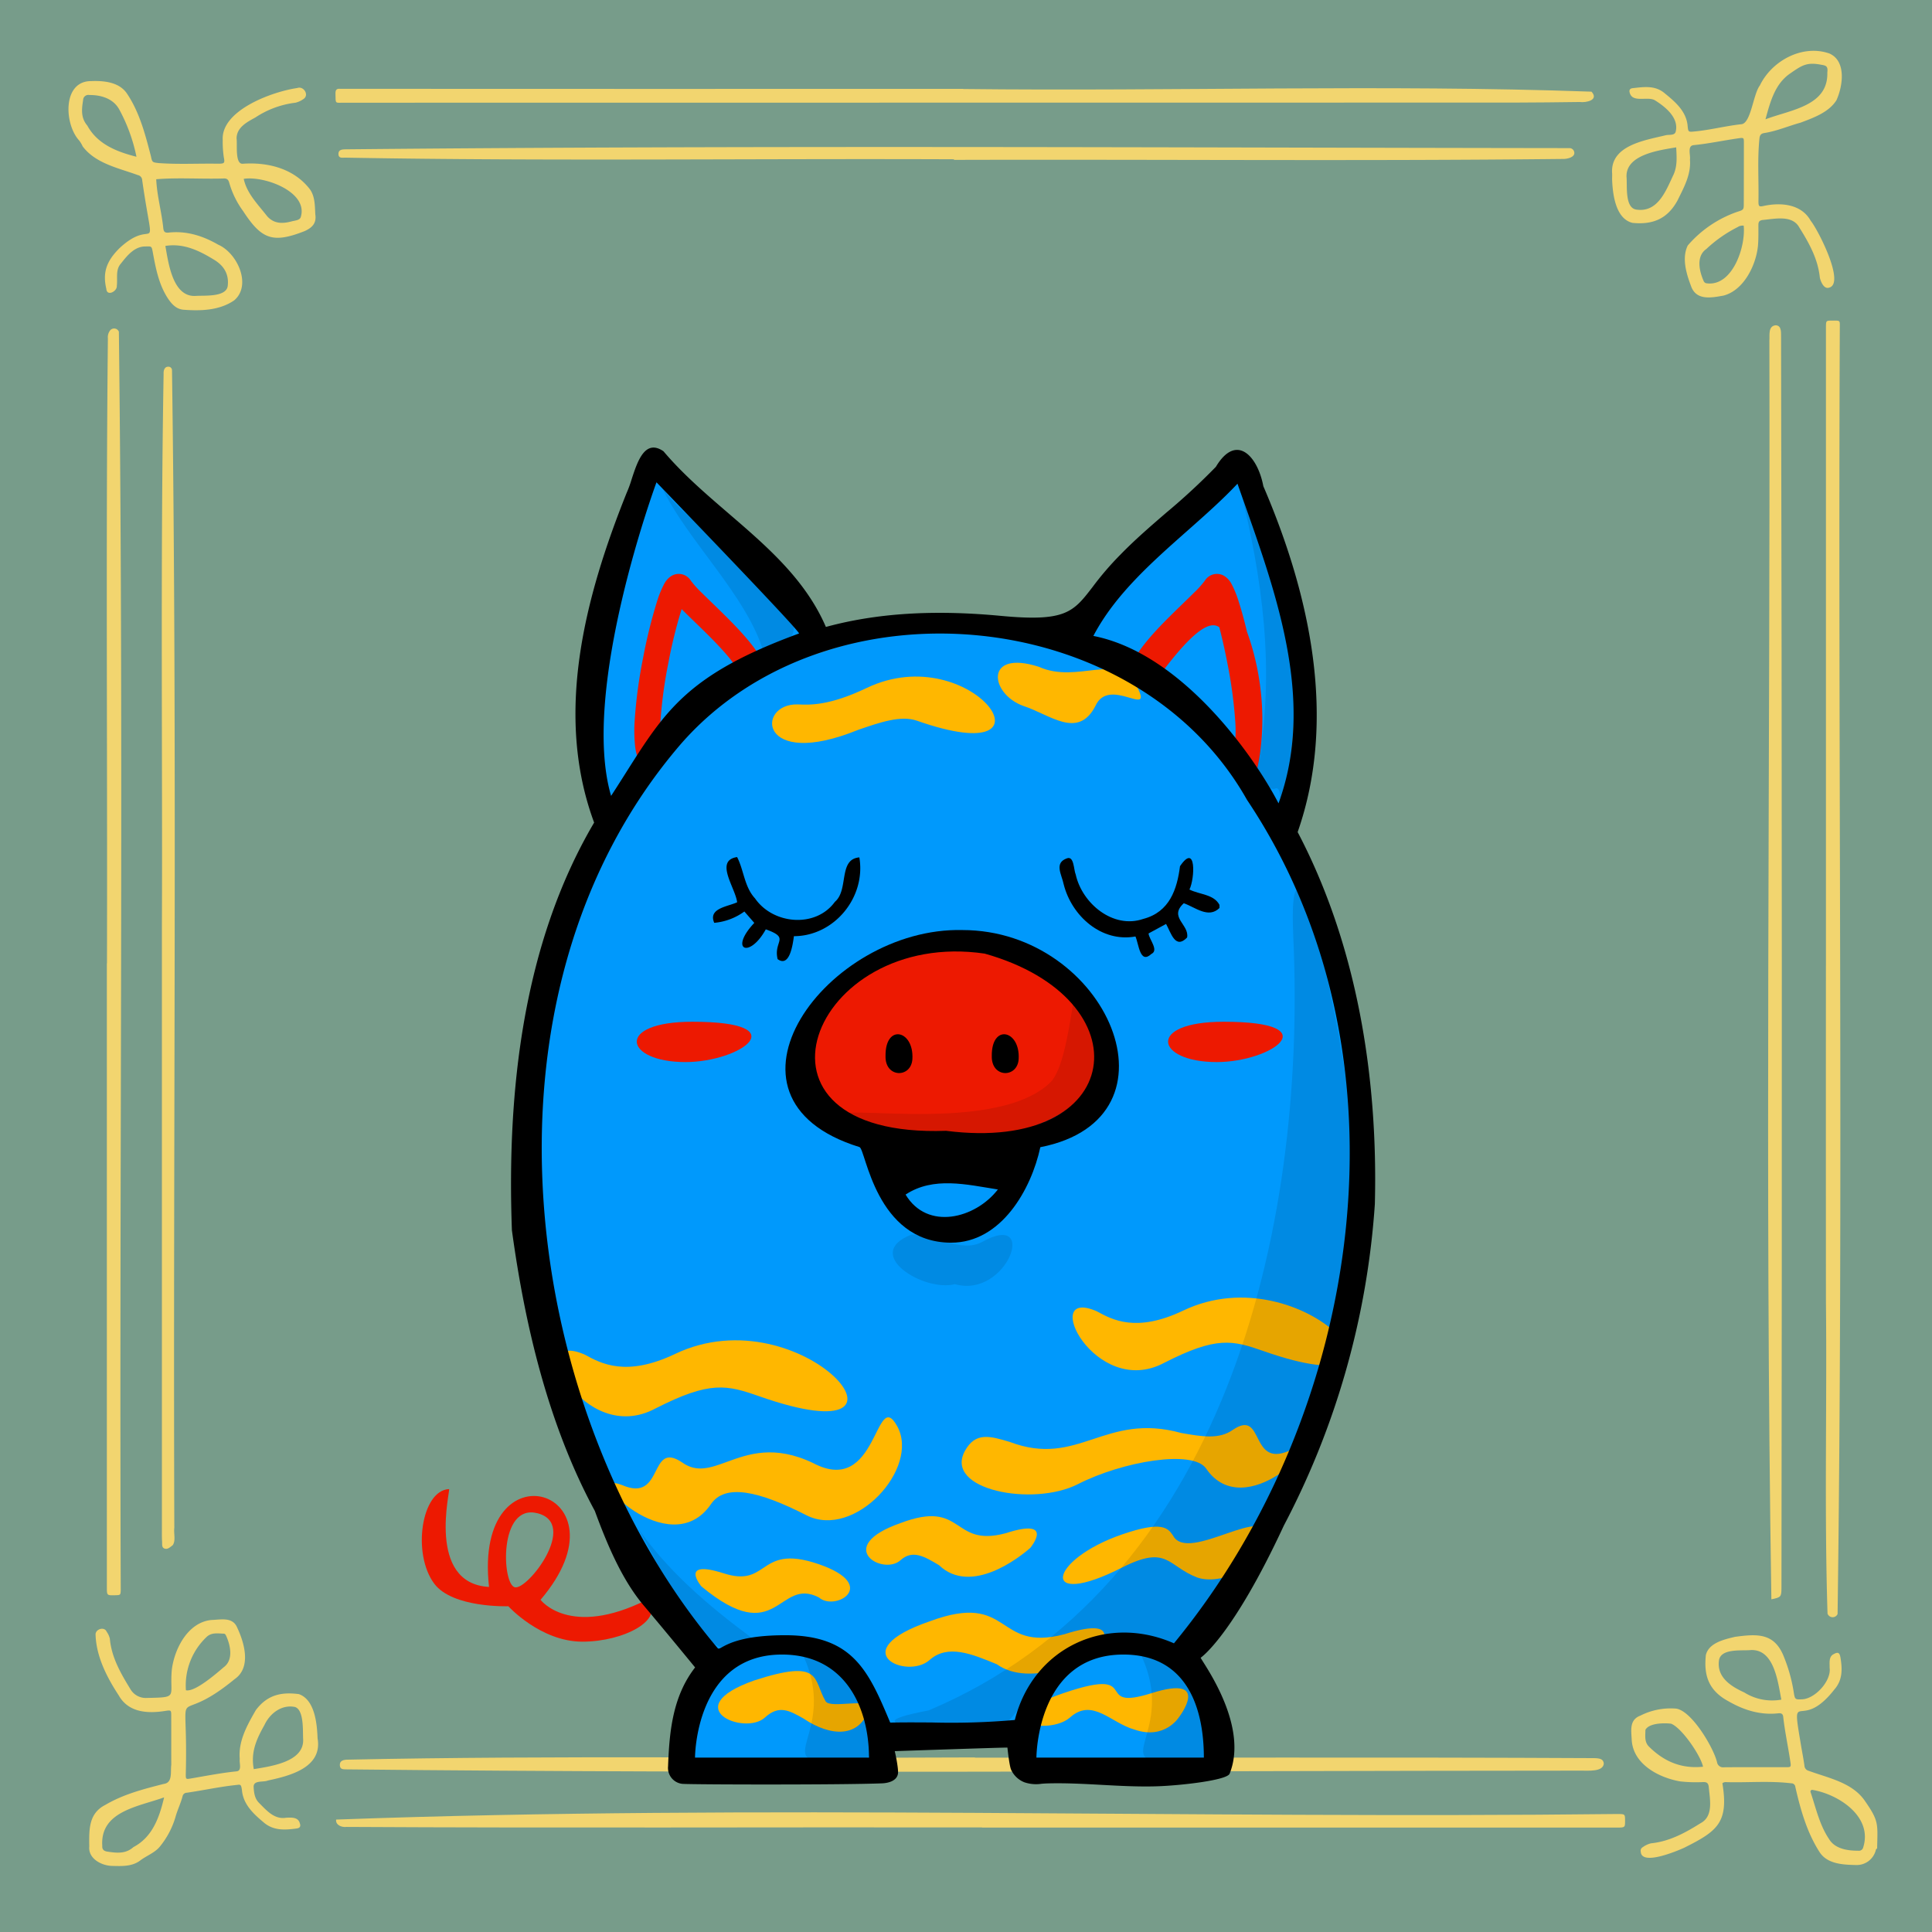 <svg width="600" height="600" viewBox="0 0 600 600" xmlns="http://www.w3.org/2000/svg" xmlns:xlink="http://www.w3.org/1999/xlink">
  <path d="M600,0H0V600H600Z" style="fill: #779C8A"/>
  <g>
    <path d="M582.96,574.083c-.379.102-.379.434-.478.731a6.119,6.119,0,0,1-6.121,4.386c-3.94-.093-8.814-.273-11.239-3.959-3.939-6.088-5.963-13.247-7.562-20.283a1.221,1.221,0,0,0-1.27-1.136c-6.645-.81-13.418-.179-20.113-.362a1.652,1.652,0,0,0-1.27.342c1.977,12.204-1.485,14.852-11.899,20.05-2.427,1.094-13.254,5.625-13.451,1.217a1.246,1.246,0,0,1,.632-1.418,7.216,7.216,0,0,1,2.563-1.196c5.726-.575,10.628-3.269,15.37-6.241,4.11-2.174,2.883-7.457,2.539-11.336-.153-1.154-.616-1.453-1.687-1.441a45.21,45.21,0,0,1-7.182-.207c-6.669-1.162-14.589-5.347-15.043-12.823-.144-3.021-.802-6.283,2.666-7.595a20.826,20.826,0,0,1,11.132-2.185c4.805.678,11.545,11.996,12.687,16.603a1.886,1.886,0,0,0,.25.709,1.92,1.92,0,0,0,.505.557,1.915,1.915,0,0,0,1.433.347c6.394-.059,12.789-.012,19.184-.022,1.58-.002,1.655-.047,1.412-1.647-.68-4.65-1.694-9.256-2.213-13.928-.088-.942-.53-1.222-1.394-1.179-5.602.655-10.733-.921-15.549-3.684-6.572-3.504-7.704-8.457-7.092-14.366.869-3.798,5.713-4.885,9.017-5.674,7.158-.98,12.461-1.247,15.357,6.542a49.553,49.553,0,0,1,2.946,10.828c.326,2.036.461,2.129,2.419,2.026,4.071-.027,9.295-5.707,8.698-9.816.041-1.398-.326-3.317,1.121-4.145,1.409-.813,1.975-.647,2.25,1.023.581,3.528.697,6.958-1.939,9.936-10.439,13.344-13.396-.883-10.53,16.011.396,2.518.908,5.018,1.271,7.541a1.75,1.75,0,0,0,1.376,1.67c6.023,2.216,13.295,3.568,17.248,9.1C583.581,565.608,583.115,566.272,582.96,574.083Zm-29.75-46.247c-1.071-5.491-2.203-15.799-9.553-15.386-2.88.258-9.411-.611-9.836,3.358-.626,5.199,3.833,7.944,7.896,9.808A16.274,16.274,0,0,0,553.21,527.836Zm9.485,28.003c-.52.255-.461.548-.398.744,1.672,4.968,2.776,10.175,5.745,14.572,1.86,3.079,5.83,3.616,9.102,3.601a1.332,1.332,0,0,0,1.47-.96C581.73,564.146,570.879,557.137,562.695,555.839Zm-33.8-7.169c-.732-3.506-6.651-12.138-9.944-13.368-2.193-.252-6.788-.219-7.952,1.912-.01,1.816-.377,3.742,1.101,5.21C516.683,546.978,522.086,549.38,528.895,548.67Z" style="fill: #F2D56F"/>
    <path d="M567.062,299.88q.003-99.198.002-198.396c.031-1.909.032-1.92,1.994-1.921,2.579-.001,2.311-.125,2.311,2.342-.596,133.073,1.126,266.395-.69,399.349a1.681,1.681,0,0,1-3.124-.15c-1.017-32.175-.145-64.608-.492-96.869q-.037-52.177-.006-104.355Z" style="fill: #F2D56F"/>
    <path d="M33.222,299.151c.17-64.685-.383-129.378.283-194.059a3.45,3.45,0,0,1,.685-2.47,1.592,1.592,0,0,1,2.73.399c1.554,130.067.098,260.507.578,390.695-.054,1.663-.062,1.663-1.798,1.702-2.5.057-2.511.057-2.511-2.444q-.009-96.912-.003-193.823Z" style="fill: #F2D56F"/>
    <path d="M299.179,27.642c64.924.748,130.43-1.471,195.078.824,2.384,2.616-1.629,3.483-3.716,3.211-6.713.073-13.426.18-20.139.181q-181.796.035-363.591.04c-2.832 0-2.557.453-2.628-2.761-.025-1.089.232-1.683,1.45-1.553q96.762.05,193.546.011Z" style="fill: #F2D56F"/>
    <path d="M302.789,545.852c64.115.074,128.231-.18,192.346.151,2.077.04,2.804.463,2.941,1.693-.224,2.659-4.931,2.16-7.09,2.193-127.82.06-255.678.952-383.481-.395-.806-.044-1.879.109-1.96-1.219-.066-1.085.491-1.677,2.041-1.791,65.034-1.376,130.144-.344,195.203-.7Z" style="fill: #F2D56F"/>
    <path d="M304.959,567.522c-65.796-.099-131.593.217-197.387-.156-1.42.184-3.387-.545-3.189-2.282,130.88-4.788,265.902-.188,398.138-1.732,2.153.033,2.152.035,2.157,2.074.005,2.135.005,2.145-2.571,2.146q-98.574.004-197.148.003Z" style="fill: #F2D56F"/>
    <path d="M50.282,287.308c.22-49.148-.489-112.941.53-171.171-.067-1.011.241-2.313,1.511-2.253a1.098,1.098,0,0,1,1.095,1.065c1.654,119.814.314,239.703.717,359.542-.235,1.764.519,3.909-.497,5.39-.761.537-1.514,1.398-2.543,1.04-.926-.323-.699-1.357-.751-2.105-.094-1.353-.06-2.716-.06-4.075C50.281,415.572,50.282,356.403,50.282,287.308Z" style="fill: #F2D56F"/>
    <path d="M550.116,496.682c-2.039-129.965-.316-260.658-.619-390.861.137-1.758-.457-4.49,1.899-4.807,2.128.027,1.652,2.677,1.733,4.093q.402,193.586.121,387.17,0,.48-.004.959C553.225,495.919,553.081,496.078,550.116,496.682Z" style="fill: #F2D56F"/>
    <path d="M296.259,49.466c-62.998-.262-126.01.624-188.999-.508-.865-.018-2.156.343-2.148-1.173.006-1.33,1.159-1.375,2.104-1.41,126.696-1.244,253.447-.533,380.147-.378a1.503,1.503,0,0,1,1.532,1.247c.348,1.687-2.458,2.182-3.633,2.119-62.995.689-126.003.103-189.003.287Z" style="fill: #F2D56F"/>
    <path d="M500.655,55.768c0-1.055.043-1.539-.006-2.014-.518-8.674,10.315-10.198,16.741-11.773,1.048-.207,2.581.136,2.985-.993,1.17-4.361-3.213-7.856-6.52-9.9-2.399-1.254-7.2,1.09-7.812-2.664-.047-.77.485-.99,1.043-1.05,3.49-.375,7-.958,10.017,1.693,3.262,2.637,6.659,5.612,7.011,10.109.177,1.901.302,1.825,2.228,1.642,4.855-.462,9.585-1.709,14.428-2.238,3.006-.199,3.7-9.37,5.76-12.024,3.761-7.765,13.294-12.859,21.626-9.937,5.289,2.364,4.175,10.099,2.167,14.506-2.368,3.766-7.112,5.448-11.134,6.966-3.768,1.029-7.378,2.619-11.263,3.224-1.077.168-1.417.695-1.52,1.731-.658,6.431-.177,12.938-.305,19.399.007,1.688.137,1.85,1.788,1.477,5.327-1.107,11.565-.525,14.442,4.643,2.234,2.708,10.823,19.485,5.712,20.767-1.614.554-2.602-1.879-2.874-3.096-.582-5.816-3.352-10.766-6.364-15.569-2.201-4.014-7.587-2.672-11.417-2.352-1.058.174-1.304.617-1.304,1.556-.001,2.157.047,4.324-.132,6.469-.614,6.09-4.417,13.807-10.679,15.455-3.931.713-8.598,1.614-10.16-3.094-1.452-3.843-2.849-8.63-.963-12.468a35.757,35.757,0,0,1,15.477-10.482c1.927-.586,1.917-.665,1.922-2.679q.025-9.353.03-18.706c.001-1.567-.024-1.658-1.604-1.426-4.66.655-9.27,1.664-13.956,2.13-2.105.167-.96,3.069-1.192,4.487.382,4.64-1.871,8.649-3.839,12.654-3.29,6.095-8.118,7.576-13.982,7.01C501.591,67.936,500.825,59.924,500.655,55.768ZM520.556,45.761c-5.3.897-15.774,2.26-15.42,9.248.258,2.7-.591,9.643,3.103,10.089,6.711.944,9.18-6.01,11.517-10.921C520.941,51.495,520.713,48.752,520.556,45.761Zm27.73-8.711c7.786-2.961,19.48-4.108,19.206-14.483.196-1.765-.116-2.199-1.829-2.444-4.522-.903-6.051.153-9.697,2.683C551.283,26.009,549.824,31.394,548.286,37.049Zm-6.765,33.033a2.728,2.728,0,0,0-1.87.441,41.28,41.28,0,0,0-9.744,6.815c-3.194,2.249-2.212,6.759-.855,9.857a1.159,1.159,0,0,0,1.057.8C538.088,88.969,542.193,76.545,541.521,70.082Z" style="fill: #F2D56F"/>
    <path d="M98.627,539.858c1.569,9.056-8.54,11.63-15.421,13.092-1.429.631-4.561-.211-4.434,2.062.107,1.777.317,3.512,1.646,4.864,2.333,2.326,4.733,5.237,8.416,4.642,1.59-.082,3.753-.243,4.26,1.663.36.942.105,1.532-.983,1.676-3.7.489-7.301.745-10.405-2.051-3.115-2.6-6.208-5.569-6.565-9.869-.272-2.006-.524-1.716-1.936-1.572-5.086.544-10.081,1.641-15.136,2.381a1.361,1.361,0,0,0-1.365,1.073c-.576,2.244-1.627,4.322-2.235,6.568a26.09,26.09,0,0,1-4.943,9.234c-1.626,1.874-4.119,2.726-6.06,4.233-2.576,1.882-5.749,1.693-8.768,1.619-3.236-.113-7.314-2.274-6.975-6.011-.046-5.107-.3-10.244,4.983-12.932,5.659-3.33,11.908-4.927,18.162-6.52,2.842-.372,2.024-3.814,2.324-5.912-.013-5.117.01-10.234-.015-15.35-.008-1.592-.072-1.667-1.641-1.439-5.574.92-11.6.605-14.643-4.756-3.708-5.667-7.021-12.09-7.215-18.982.022-1.676,2.762-2.511,3.454-.808a6.191,6.191,0,0,1,.984,2.145c.519,5.836,3.374,10.753,6.331,15.583a5.54,5.54,0,0,0,5.212,2.819c9.938-.201,6.957-.155,7.692-8.7.808-6.622,5.036-14.814,12.317-15.51,2.939-.088,6.574-1.029,7.99,2.359,2.294,4.848,4.422,12.447-.804,16.022-19.897,16.377-14.329-2.443-15.158,29.609-.001,1.431.048,1.495,1.51,1.246,4.722-.803,9.425-1.735,14.194-2.219,1.858-.136.863-2.585,1.059-3.817-.502-5.604,2.313-10.54,4.993-15.207,3.614-4.815,8.006-5.666,13.368-4.972C97.779,527.871,98.457,535.321,98.627,539.858ZM78.817,549.426c5.368-.904,15.736-2.255,15.323-9.358-.132-2.471.31-8.963-2.496-9.938-4.145-.872-7.83,1.966-9.531,5.614C79.697,540.037,77.805,544.139,78.817,549.426ZM50.966,558.191c-8.03,2.898-19.91,4.297-19.204,15.082-.081,1.091.53,1.606,1.528,1.756,2.864.432,5.698.796,8.142-1.392C47.249,570.578,49.462,564.636,50.966,558.191Zm6.776-33.268c2.761.649,9.477-5.211,11.681-7.105,3.079-2.22,2.214-6.618.869-9.656-.172-.354-.32-.797-.779-.812-1.891-.062-3.89-.451-5.425,1.094a20.682,20.682,0,0,0-6.346,16.479Z" style="fill: #F2D56F"/>
    <path d="M48.516,55.664c.227,5.116,1.697,10.195,2.21,15.32.145,1.063.557,1.315,1.508,1.263,5.601-.646,10.732.968,15.536,3.742,5.943,2.584,10.463,12.545,4.996,17.262-4.556,3.171-10.373,3.348-15.696,2.946-2.533-.16-4.045-2.1-5.288-4.09-2.556-4.194-3.476-9.088-4.348-13.853-.336-1.768-.333-1.775-2.168-1.711-3.496-.068-5.787,2.857-7.761,5.364-1.694,1.928-.927,4.568-1.23,6.905.129,1.675-3.1,3.371-3.253.883-1.271-5.313.28-8.861,4.15-12.68,11.215-10.406,10.777,5.056,6.993-20.999a1.678,1.678,0,0,0-1.364-1.644c-5.968-2.189-13.091-3.554-17.123-8.909a9.422,9.422,0,0,0-1.102-1.847c-4.62-4.997-5.268-18.456,3.729-18.429,3.881-.159,8.64.274,11.066,3.783,3.962,5.848,5.745,12.783,7.5,19.549.395,1.912.453,1.908,2.481,2.131,6.052.439,12.149.091,18.216.19,2.174-.005,2.309-.089,1.924-2.095a32.837,32.837,0,0,1-.324-5.246c-.567-9.327,15.637-15.103,23.159-16.163,2.005-.727,3.872,2.28,1.811,3.487a6.905,6.905,0,0,1-2.373,1.074,28.683,28.683,0,0,0-12.442,4.579c-2.585,1.421-5.851,3.079-5.851,6.559.276,1.733-.566,8.076,1.959,7.816,7.648-.527,15.521,1.401,20.514,7.555,1.925,2.272,1.826,5.43,1.977,8.227.424,2.713-1.033,4.1-3.286,5.126-9.969,3.932-13.418,2.552-19.127-6.194a27.655,27.655,0,0,1-4.308-8.772c-.237-.826-.542-1.376-1.594-1.369C62.608,55.654,55.42,55.099,48.516,55.664Zm2.839,20.713c.96,5.319,2.272,15.892,9.367,15.528,2.657-.204,9.335.453,9.986-2.969.485-3.706-1.116-6.362-4.135-8.219C61.906,77.859,57.063,75.461,51.355,76.377ZM42.38,48.681A52.811,52.811,0,0,0,37.091,34.096c-1.836-3.462-5.665-4.623-9.334-4.587a1.621,1.621,0,0,0-1.944,1.576c-.448,2.795-.769,5.504,1.307,7.92C30.239,44.711,36.12,47.105,42.38,48.681Zm33.313,6.863c.94,4.514,4.466,7.997,7.223,11.542,2.145,2.482,4.876,2.416,7.679,1.659,1.023-.276,2.583-.309,2.837-1.433C95.73,59.506,81.95,54.539,75.694,55.544Z" style="fill: #F2D56F"/>
  </g>


  <path d="M373.587,500.004C402.994,457.76,422.917,404.65,420.5,353c0-36.9-9.444-70.575-23.786-97.166C406.247,221.894,403,181,385,148.5c-9.067,9.43-41.445,35.77-50.546,51.822-23.166-7.842-50.532-7.652-81.37,2.945-3.684-14.679-39.419-46.615-49.66-57.267-11.375,32.194-25,74.428-14.613,108.646l.024-.026c-21.298,37.311-24.554,86.723-22.166,128.664,6.511,45.293,23.866,89.119,52.227,125.329,1.781,3.87,3.535,4.54,5.503,3.983-8.781,13.06-8.785,33.404-8.785,33.404H270.5a82.864,82.864,0,0,0-.878-11.417c2.169,1.304,12.694,3.592,48.726.55-.234,7.259,1.867,10.867,1.867,10.867h54.008c0-13.118-2.096-27.336-8.924-35.989C367.881,508.856,370.463,506.001,373.587,500.004Z" style="fill: #0099FC"/>
  <g>
    <path d="M205.663,232.845a1.03,1.03,0,0,0-.146-.174l-5.657,5.657a8.194,8.194,0,0,1-1.877-3.156,16.839,16.839,0,0,1-.735-3.352,46.178,46.178,0,0,1-.15-7.963,150.293,150.293,0,0,1,2.614-19.517,156.745,156.745,0,0,1,4.32-17.496,31.219,31.219,0,0,1,2.279-5.579,6.467,6.467,0,0,1,2.268-2.433,4.416,4.416,0,0,1,3.484-.412,4.535,4.535,0,0,1,2.5,1.932,29.911,29.911,0,0,0,3.438,3.806c1.027,1.025,2.13,2.094,3.316,3.242.958.929,1.97,1.909,3.039,2.961,4.505,4.431,9.779,9.878,12.368,14.767l-7.07,3.743c-1.912-3.61-6.238-8.213-10.908-12.807-.956-.941-1.947-1.901-2.912-2.836-1.249-1.211-2.454-2.379-3.485-3.408q-.33-.33-.657-.661l-.053.16a149.197,149.197,0,0,0-4.073,16.541,142.688,142.688,0,0,0-2.48,18.421,38.669,38.669,0,0,0,.099,6.537,9.067,9.067,0,0,0,.361,1.745A1.715,1.715,0,0,0,205.663,232.845Z" style="fill: #ED1901;fill-rule: evenodd"/>
    <path d="M294.871,353.836c-60,0-57.318-59,1-59C359.871,294.836,359.871,353.836,294.871,353.836Z" style="fill: #ED1901"/>
    <path d="M383.207,232.671a1.031,1.031,0,0,0-.146.174,1.716,1.716,0,0,0,.117-.282,9.071,9.071,0,0,0,.361-1.745,38.67,38.67,0,0,0,.099-6.537,142.681,142.681,0,0,0-2.48-18.421c-.765-3.956-1.628-7.761-2.489-11.056-2.912-2.142-8.04,1.028-17.752,13.883,1.08,1.784-1.075.839-3.59-.738L352,205.128q.203-.384.428-.772a5.628,5.628,0,0,1-.749-.781,8.215,8.215,0,0,0,1.596-.589c2.816-4.295,7.236-8.832,11.093-12.625,1.068-1.051,2.079-2.031,3.037-2.958l.002-.003.001-.001c1.186-1.148,2.289-2.216,3.315-3.241a29.912,29.912,0,0,0,3.438-3.806,4.535,4.535,0,0,1,2.5-1.932,4.416,4.416,0,0,1,3.484.412,6.467,6.467,0,0,1,2.268,2.433,31.219,31.219,0,0,1,2.279,5.579c.848,2.606,1.733,5.84,2.577,9.387,4.987,13.732,6.119,29.324,3.117,42.735a13.518,13.518,0,0,1-1.006-1.219,6.821,6.821,0,0,1-.516.581Z" style="fill: #ED1901"/>
    <path d="M380.015,317.313c32.856,0,14.856,12.523-2.144,12.523C358.871,329.836,355.871,317.313,380.015,317.313Z" style="fill: #ED1901"/>
    <path d="M215.015,317.313c32.856,0,14.856,12.523-2.144,12.523C193.871,329.836,190.871,317.313,215.015,317.313Z" style="fill: #ED1901"/>
    <path d="M200.871,496.836c-24,12-33,0-33,0,29-34-21.044-49.489-16-4-19.612-1.077-11.847-30.413-12.413-30.388-8.587.388-11.543,20.111-4.587,29.388,5.696,7.597,23,7,23,7s10,11,23,11S206.871,502.836,200.871,496.836Zm-41.007-3.897c-4-1-5-26,7-23C179.808,473.175,163.864,493.939,159.864,492.939Z" style="fill: #ED1901"/>
  </g>
  
  <g>
    <path d="M340.186,219.254c-5.416,10.508-14.178,2.606-22.34-.001-10.522-3.798-12.185-17.601,4.739-12.186,12.248,5.509,24.648-4.967,30.462,6.093C358.533,223.534,344.442,209.758,340.186,219.254Z" style="fill: #FFB700"/>
    <path d="M266.48,226.675c-31.046,12.614-31.707-8.252-18.745-7.916,3.788.176,9.779.453,21.458-5.121,32.654-15.584,62.286,26.574,15.585,10.19C279.797,222.08,273.335,224.31,266.48,226.675Z" style="fill: #FFB700"/>
    <path d="M361.574,423.227c16.273-8.307,21.193-7.018,30.935-3.6,54.234,19.027,12.864-30.709-25.057-12.612-14.554,6.947-22.031,2.846-26.774.244C322.5,399.235,340.087,434.713,361.574,423.227Z" style="fill: #FFB700"/>
    <path d="M235.904,433.663c-10.194-3.576-15.342-4.925-32.371,3.767-22.486,12.017-40.885-25.104-21.864-16.71,4.963,2.723,12.785,7.014,28.016-.254C249.365,401.528,292.655,453.573,235.904,433.663Z" style="fill: #FFB700"/>
    <path d="M366.841,445.026c6.428,1.127,11.805,2.07,16.092-1.018,9.779-6.572,5.121,11.853,17.388,6.56C413.094,445.65,386.634,473.75,374.575,456.082c-4.073-5.968-25.919-2.261-39.819,4.834-13.901,7.096-41.777,1.809-35.078-10.347,3.272-5.939,7.794-4.59,13.896-2.77C334.976,455.91,343.022,438.454,366.841,445.026Z" style="fill: #FFB700"/>
    <path d="M364.287,476.872c4.745,8.998,30.288-11.226,29.536,1.26C395.041,484.1,380.328,492.902,371.788,489.906c-9.226-3.552-9.152-10.23-23.186-3.155C322.514,500.067,325.418,484.415,348.603,476.483,361.078,472.215,362.726,474.607,364.287,476.872Z" style="fill: #FFB700"/>
    <path d="M330.496,507.54c-21.593,5.703-16.216-13.532-41.806-4.011C261.777,512.802,281.628,521.808,288.689,515.533c5.625-4.999,13.077-1.915,20.886,1.317,10.354,7.472,28.716-1.592,30.837-3.604C340.412,513.247,350.615,501.119,330.496,507.54Z" style="fill: #FFB700"/>
    <path d="M346.663,525.235c1.142,1.71,2.236,3.347,10.997.578,18.966-5.993,8.41,7.571,8.41,7.571s-4.407,7.017-13.751,3.748c-7.303-1.999-13.017-10.001-20.03-3.748C325.633,539.24,304.917,534.468,330.287,525.812,343.936,521.155,345.332,523.244,346.663,525.235Z" style="fill: #FFB700"/>
    <path d="M256.435,528.4c-4.049-6.786-.869-13.465-22.284-6.499C210.235,530.392,231.278,539.138,237.553,533.393c4.366-3.997,7.532-2.205,12.022.336,8.505,5.749,17.411,5.942,20.255-2.954C270.819,526.933,258.106,530.781,256.435,528.4Z" style="fill: #FFB700"/>
    <path d="M237.026,486.953c-2.915,1.943-5.661,3.773-12.201,1.679-14.202-4.548-7,4.041-7,4.041,23.828,19.755,23.705-3.14,36.51,3.435C259.32,500.553,273.333,492.358,254.335,485.79,244.087,482.247,240.44,484.677,237.026,486.953Z" style="fill: #FFB700"/>
    <path d="M312.254,476.176c-16.885,4.482-12.697-10.716-32.584-3.174-20.977,7.339-5.504,16.499 0,11.532,3.734-3.37,7.488-1.123,11.929,1.536,9.922,9.482,25.013-2.384,28.384-5.378C319.983,480.693,327.935,471.094,312.254,476.176Z" style="fill: #FFB700"/>
    <path d="M225.796,453.98c-5.183,1.888-9.443,3.44-13.961.186-10.484-7.048-5.496,12.714-18.649,7.036C179.485,455.928,207.865,486.066,220.799,467.116c4.369-6.401,14.746-4.147,29.655,3.463,14.909,7.611,35.371-14.605,28.186-27.644-6.921-12.52-5.88,22.153-26.128,11.429C240.489,448.626,232.395,451.575,225.796,453.98Z" style="fill: #FFB700"/>
  </g>


  <g style="opacity: 0.1">
    <path d="M420.124,378.153c-4.216,47.95-25.063,98.231-55.165,133.389-25.656-13.622-39.752,9.664-53.13,24.501-11.607.694-53.292.834-23.435-4.861,91.602-38.622,117.389-148.509,113.265-239.79C399.108,234.959,426.421,353.714,420.124,378.153Z"/>
    <path d="M205.361,150.903c8.512,14.875,62.487,42.944,31.916,52.074C232.133,184.923,213.051,167.619,205.361,150.903Z"/>
    <path d="M337.016,314.683c12.663,6.751,2.924,33.765-10.561,36.52-20.14,4.508-41.213,3.406-63.057-3.323-13.128-7.116,44.401,5.848,62.712-11.634C333.871,328.837,333.402,287.788,337.016,314.683Z"/>
    <path d="M397.977,250.951c-.755-1.65.137-6.336-1.723-6.154-2.909,1.446-6.733-5.112-5.619-7.324,5.527-28.874,1.377-58.314-5.638-86.217C397.231,181.643,410.456,218.463,397.977,250.951Z"/>
    <path d="M364.1,546.809c-20.182,1.382,1.127-8.909-9.486-32.3C363.04,496.177,396.312,552.746,364.1,546.809Z"/>
    <path d="M259.1,546.809c-20.182,1.382,1.127-8.909-9.486-32.3C258.04,496.177,291.312,552.746,259.1,546.809Z"/>
    <path d="M296.561,398.81c-9.664,2.51-28.986-9.385-13.488-15.398,7.219-.423,15.163,5.925,21.96,2.272C322.762,375.822,312.745,403.422,296.561,398.81Z"/>
    <path d="M196.979,472.941c9.803,14.619,23.001,25.729,36.565,35.789C218.114,523.199,205.518,485.105,196.979,472.941Z"/>
  </g>
  <g><!--filter-->
    <path d="M398.704,473.789a250.333,250.333,0,0,0,28.267-99.84c1.015-39.39-5.529-80.442-23.974-115.539,12.238-34.985,3.953-73.482-10.658-107.426-1.74-9.271-8.347-16.669-14.743-6.003a203.129,203.129,0,0,1-15.385,14.224c-4.898,4.225-9.797,8.452-14.311,13.1a94.089,94.089,0,0,0-8.556,9.951c-6.059,7.877-8.385,10.902-28.511,9.009-18.126-1.706-36.648-1.393-54.344,3.44-6.337-14.712-18.336-25.033-30.334-35.353-7.091-6.1-14.183-12.199-20.105-19.205-5.766-3.961-8.089,3.166-9.911,8.761a35.741,35.741,0,0,1-1.534,4.176c-12.942,32.296-22.552,68.762-10.092,102.378-22.175,37.648-27.126,83.601-25.535,126.612,4.061,29.744,11.382,60.601,25.755,87.168,3.772,10.258,8.396,21.336,15.159,29.338,6.979,8.256,15.979,19.256,15.979,19.256-7,9-8,20-8.398,30.73a4.974,4.974,0,0,0,4.477,5.427l.059.005c4.366.234,49.151.331,61.862-.162,2.185-.084,4.663-.839,5-3,.2-1.28-.629-5.515-1-7,0,0,35-1.203,35-1.101,0,.101.573,5.53,1.118,6.816a7.579,7.579,0,0,0,4.148,3.956,11.273,11.273,0,0,0,5.341.456c.573-.044,1.152-.088,1.741-.105,5.648-.166,11.291.142,16.935.449,5.662.308,11.326.616,16.998.448,7.195-.214,21.888-1.843,22.719-3.919,5.309-13.273-5.041-29.677-8.188-34.665-.41-.649-.697-1.104-.812-1.335C372.871,514.836,382.74,508.213,398.704,473.789ZM387.255,248.382c53.01,79.221,36.224,190.377-22.676,261.967-21.078-9.258-43.761,1.392-49.414,23.808a226.347,226.347,0,0,1-25.631.778c-4.385-.031-8.759-.063-13.071.033-6.721-16.035-11.592-27.132-32.592-27.132-12.852,0-17.591,2.589-19.583,3.678-.798.436-1.156.631-1.417.322-61-72-79.192-202.016-11.428-280.773C256.996,178.874,352.918,187.472,387.255,248.382Zm-192.827-8.476c-1.459,2.302-2.99,4.719-4.648,7.266-9.689-33.072,14.097-97.386,14.097-97.386s45.079,46.653,44.257,46.954c-34.326,12.571-41.459,23.832-53.706,43.166Zm154.443,273.93c20,0,25,17,25,32h-52S321.871,513.836,348.871,513.836Zm-106.027,0c20,0,27.027,17,27.027,32H215.844S215.844,513.836,242.844,513.836ZM368.711,164.865c5.506-4.871,10.918-9.658,15.6-14.645q.936,2.663,1.893,5.358c10.618,29.979,22.231,62.764,10.852,93.906-7.814-15.106-30.255-46.652-57.5-51.989C346.225,184.755,357.658,174.642,368.711,164.865Z" style="fill: #000;fill-rule: evenodd"/>
    <path d="M298.871,288.836c45,0,70.193,58.428,24.212,67.438-2.805,13.079-12.161,29.712-27.755,29.652-23.457-.09-26.457-29.09-28.408-29.692C217.537,340.977,256.871,287.836,298.871,288.836Zm-5.045,62.348c55.793,7.112,62.036-40.936,11.973-55.034C251.949,288.236,226.016,353.596,293.826,351.184Zm-12.592,19.801c6.744,11.263,21.651,7.48,28.664-1.583-9.718-1.527-20-4.115-28.664,1.583Z" style="fill: #000"/>
    <path d="M275.009,327.991c-.138-10.155,8.862-8.155,8.341.911C283.008,334.846,274.871,334.836,275.009,327.991Z" style="fill: #000"/>
    <path d="M308.009,327.991c-.138-10.155,8.862-8.155,8.341.911C316.008,334.846,307.871,334.836,308.009,327.991Z" style="fill: #000"/>
  </g>


  <g>
    <path d="M378.721,281.984c-3.428,3.371-7.466-.2-11.081-1.476-4.799,4.369,1.798,6.638,1.025,10.647-3.685,3.812-4.999-1.478-6.53-4.213-1.677.909-3.537,1.917-5.442,2.95.164,1.829,3.272,5.2.899,6.354-3.614,3.335-3.904-3.048-4.967-5.415-10.523,1.927-19.773-6.328-22.276-16.153-.617-3.086-3.082-6.672,1.003-8.12,2.25-.825,2.078,3.622,2.72,5.031,1.998,9.011,11.644,17.004,20.97,13.791,8.233-2.144,10.512-9.288,11.422-16.378,5.115-7.526,4.617,3.875,2.931,7.252,3.149,1.587,7.58,1.439,9.326,4.769Z"/>
    <path d="M234.254,286.615l-3.085-3.542a18.614,18.614,0,0,1-9.356,3.519c-1.992-4.56,4.304-5.028,7.114-6.387-.554-4.525-7.128-12.963-.015-14.035,2.111,4.055,2.241,9.25,5.566,12.831,5.572,8.091,18.831,9.317,24.816,1.058,4.368-3.69.965-13.224,7.584-13.789,2.113,12.355-7.773,24.45-20.317,24.47-.364,2.558-1.3,9.831-5.064,7.127-1.376-5.738,4.083-6.47-3.671-9.251C232.722,297.859,226.324,295.04,234.254,286.615Z"/>
  </g>


</svg>
